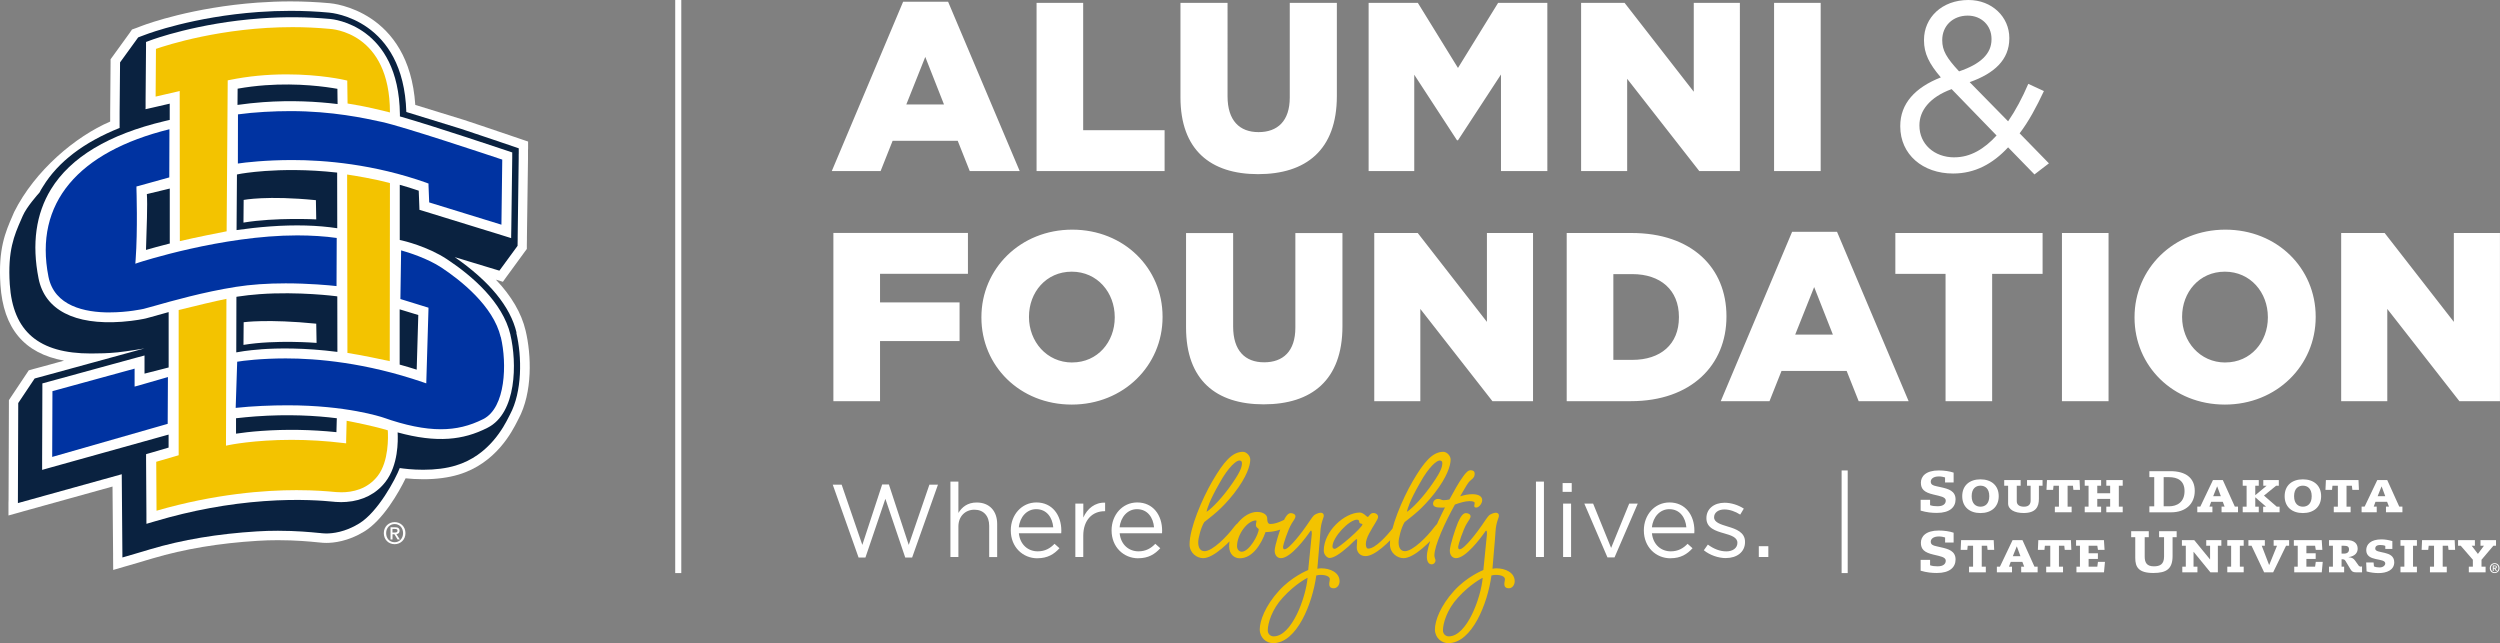 <?xml version="1.0" encoding="UTF-8"?><svg id="b" xmlns="http://www.w3.org/2000/svg" viewBox="0 0 513.93 132.21"><rect x="0" y="0" width="513.93" height="132.21" fill="#808080" stroke="none"/><defs><style>.d{fill:#fff;}.e{fill:#f3c300;}.f{fill:#0a2240;}.g{fill:none;stroke:#fff;stroke-width:1.25px;}.h{fill:#0033a1;}</style></defs><g id="c"><path class="d" d="M481.28,82.47h9.48v-18.96l14.82,18.96h8.34v-34.57h-9.48v18.27l-14.22-18.27h-8.94v34.57h0ZM457.47,74.52c-5.28,0-8.89-4.35-8.89-9.33v-.1c0-4.99,3.51-9.24,8.79-9.24s8.84,4.3,8.84,9.33v.1c0,4.99-3.51,9.23-8.74,9.23M457.37,83.17c10.67,0,18.67-8.05,18.67-17.98v-.1c0-9.93-7.9-17.88-18.57-17.88s-18.67,8.05-18.67,17.98v.1c0,9.93,7.9,17.88,18.57,17.88M423.88,82.47h9.58v-34.57h-9.58v34.57h0ZM399.95,82.47h9.58v-26.17h10.37v-8.4h-30.27v8.4h10.32v26.17h0ZM369.04,68.79l3.9-9.78,3.85,9.78h-7.75ZM353.73,82.47h10.03l2.47-6.22h13.39l2.47,6.22h10.27l-14.72-34.82h-9.23l-14.67,34.82h0ZM335.56,56.35c5.78,0,9.58,3.26,9.58,8.79v.1c0,5.58-3.8,8.74-9.58,8.74h-3.9v-17.63h3.9ZM322.07,82.47h13.19c12.4,0,19.65-7.41,19.65-17.38v-.1c0-9.97-7.16-17.09-19.46-17.09h-13.38v34.57h0ZM282.5,82.47h9.48v-18.96l14.82,18.96h8.35v-34.57h-9.48v18.27l-14.22-18.27h-8.94v34.57h0ZM259.77,83.12c9.83,0,16.2-4.94,16.2-16.05v-19.16h-9.68v19.46c0,4.84-2.52,7.11-6.42,7.11s-6.37-2.37-6.37-7.36v-19.21h-9.68v19.41c0,10.82,6.17,15.8,15.95,15.8M220.42,74.52c-5.28,0-8.89-4.35-8.89-9.33v-.1c0-4.99,3.51-9.24,8.79-9.24s8.84,4.3,8.84,9.33v.1c0,4.99-3.51,9.23-8.74,9.23M220.32,83.17c10.67,0,18.67-8.05,18.67-17.98v-.1c0-9.93-7.9-17.88-18.57-17.88s-18.67,8.05-18.67,17.98v.1c0,9.93,7.9,17.88,18.57,17.88M171.33,82.47h9.58v-12.35h16.35v-7.95h-16.35v-5.88h18.07v-8.4h-27.66v34.57h0Z"/><path class="d" d="M401.79,32.35c-4.25,0-7.21-2.81-7.21-6.52v-.1c0-2.91,2.02-5.73,6.62-7.41l9.24,9.53c-2.52,2.77-5.38,4.49-8.64,4.49M402.73,14.67c-2.62-2.81-3.46-4.34-3.46-6.37v-.1c0-2.82,2.12-4.99,5.24-4.99,2.81,0,4.89,2.02,4.89,4.79v.1c0,2.96-2.27,5.09-6.67,6.57M418.24,35.85l2.96-2.27-6.02-6.17c1.88-2.47,3.46-5.43,4.99-8.69l-3.21-1.48c-1.23,2.86-2.62,5.48-4.15,7.7l-7.9-8.05c5.04-1.78,8.15-4.59,8.15-8.99v-.1c0-4.3-3.55-7.8-8.4-7.8-5.48,0-9.14,3.65-9.14,8.2v.1c0,2.72,1.09,4.84,3.46,7.61-5.28,2.07-8.34,5.38-8.34,9.98v.1c0,5.78,4.64,9.68,10.86,9.68,4.49,0,8.15-1.98,11.31-5.38l5.43,5.58h0ZM364.7,35.16h9.58V.59h-9.58v34.57h0ZM325.02,35.16h9.48v-18.96l14.82,18.96h8.35V.59h-9.48v18.27l-14.22-18.27h-8.94v34.57h0ZM281.35,35.16h9.38V15.36l8.79,13.48h.2l8.84-13.53v19.85h9.53V.59h-10.12l-8.25,13.38-8.25-13.38h-10.12v34.57h0ZM258.62,35.8c9.83,0,16.2-4.94,16.2-16.05V.59h-9.68v19.46c0,4.84-2.52,7.11-6.42,7.11s-6.37-2.37-6.37-7.36V.59h-9.68v19.41c0,10.82,6.17,15.8,15.95,15.8M213.09,35.16h26.32v-8.4h-16.74V.59h-9.58v34.57h0ZM186.31,21.48l3.9-9.78,3.85,9.78h-7.75ZM171,35.16h10.03l2.47-6.22h13.38l2.47,6.22h10.27L194.9.35h-9.24l-14.67,34.82h0Z"/><path class="d" d="M315.75,114.51h1.64v-15.51h-1.64v15.51h0ZM321.23,101.12h1.87v-1.81h-1.87v1.81h0ZM321.33,114.51h1.64v-10.99h-1.64v10.99h0ZM330.45,114.59h1.45l4.78-11.07h-1.76l-3.72,9.12-3.7-9.12h-1.81l4.76,11.07h0ZM343.41,114.76c2.08,0,3.42-.83,4.53-2.06l-1.02-.91c-.89.93-1.95,1.55-3.46,1.55-1.95,0-3.63-1.34-3.87-3.72h8.71c.02-.19.02-.32.02-.53,0-3.21-1.87-5.8-5.12-5.8-3.04,0-5.27,2.55-5.27,5.72v.04c0,3.4,2.46,5.72,5.48,5.72h0ZM339.59,108.41c.21-2.15,1.66-3.74,3.57-3.74,2.19,0,3.34,1.74,3.51,3.74h-7.08ZM354.82,114.72c2.19,0,3.91-1.21,3.91-3.29v-.04c0-1.98-1.83-2.63-3.53-3.14-1.47-.45-2.83-.85-2.83-1.89v-.04c0-.91.83-1.59,2.12-1.59,1.06,0,2.23.4,3.25,1.06l.74-1.23c-1.13-.74-2.61-1.21-3.95-1.21-2.17,0-3.74,1.25-3.74,3.15v.04c0,2.02,1.91,2.61,3.63,3.1,1.44.4,2.74.83,2.74,1.93v.04c0,1.06-.96,1.74-2.27,1.74s-2.61-.51-3.8-1.4l-.83,1.17c1.23,1,2.98,1.61,4.55,1.61h0ZM361.56,114.51h1.96v-2.23h-1.96v2.23h0Z"/><path class="e" d="M247.6,113.3c-.85,0-1.28-.7-1.28-1.82,0-.85.54-3.02,1.24-4.15,1.7-1.36,3.53-2.63,6.05-5.81,2.79-3.56,3.41-5.93,3.41-7.05,0-.77-.78-1.59-1.51-1.59-2.17,0-3.91,1.98-6.24,5.97-2.21,3.8-4.73,9.77-4.73,13.06,0,1.78,1.51,2.83,2.79,2.83,2.21,0,5.58-3.41,7.4-5.62.46-.54.62-.77.62-1.12,0-.31-.19-.54-.54-.54-.43,0-.74.39-1.2.97-1.4,1.86-4.34,4.88-6.01,4.88h0ZM254.73,94.67c.39,0,.58.16.58.54,0,.93-.46,2.09-2.75,5.23-2.09,2.83-4.03,4.53-4.53,4.77.12-.62.58-2.25,2.64-5.85,1.98-3.6,3.57-4.69,4.07-4.69h0ZM258.41,105.24c-2.71,0-5.73,3.45-5.73,7.05,0,1.67,1.08,2.48,2.17,2.48,2.71,0,4.49-3.06,5.31-5.39.16,0,1.94,0,3.37-.66,1.28-.58,1.78-1.05,1.78-1.43s-.31-.66-.7-.66-1.9,1.09-3.49,1.09c-.62,0-.62-.89-.62-1.2,0-.58-.66-1.28-2.09-1.28h0ZM258.18,106.99c.08,0,.12.04.12.12,0,.15-.12.46-.12.85,0,.5.58.7.58.81,0,1.16-1.98,4.65-3.49,4.65-.5,0-.97-.43-.97-1.12,0-2.52,2.21-5.31,3.87-5.31h0ZM270.62,118.3c.27-.08.62-.12.89-.12,1.16,0,1.86.39,1.86.85,0,.39-.12.62-.12,1.05s.19.85.93.85,1.2-.74,1.2-1.43c0-1.82-1.94-2.67-3.76-2.67-.27,0-.54.04-.81.08.19-2.67.5-5.5.62-7.56.12-2.09.7-2.83.7-3.33s-.35-.62-.66-.62-1.12.27-1.43.62c-.27.27-.81,1.09-1.36,1.9-.74,1.12-3.64,5-4.61,5-.23,0-.31-.15-.31-.54,0-.35,1.01-3.53,1.78-4.77.5-.74.77-1.16.77-1.47,0-.35-.39-.66-.97-.66s-1.08.7-1.63,1.94c-.5,1.2-1.67,4.73-1.67,5.77s.62,1.55,1.28,1.55c1.98,0,5.04-4.07,6.04-5.54.04-.08.12-.12.16-.12.15,0,.15.5.15.7s-.43,4.42-.74,7.4c-.19.08-3.41,1.39-6.01,4.26-2.83,3.1-3.95,6.2-3.95,7.94s1.36,2.83,2.75,2.83c4.88,0,8.1-8.18,8.87-13.91h0ZM268.8,118.77c-.35,4.11-3.26,12.05-6.98,12.05-.62,0-1.2-.46-1.2-1.24,0-1.47.85-4.3,3.06-6.7,2.52-2.79,4.96-4.03,5.12-4.11h0ZM281.12,106.25c-.15,0-.85-.89-1.59-.89-3.18.04-7.4,3.87-7.4,7.83,0,.93.77,1.51,1.16,1.51.89,0,2.09-.77,3.91-2.36.85-.77,1.47-1.51,1.71-1.51.08,0,.08.12.08.35,0,.35-.08.89-.08,1.32,0,.97.62,1.82,1.82,1.82,1.94,0,4.96-2.98,6.82-5.19.43-.54.58-.77.58-1.12,0-.31-.16-.54-.54-.54s-.74.39-1.16.97c-1.43,1.86-3.76,4.34-5.15,4.34-.35,0-.5-.43-.5-.93,0-.58.23-1.36.7-2.21.81-1.55,1.82-2.87,1.82-3.37,0-.46-.39-.81-1.01-.81-.66,0-.85.81-1.16.81h0ZM278.99,106.83c.31,0,.43.23.43.46,0,.43.66.31.66.5,0,.66-5.04,5.04-5.7,5.04-.31,0-.46-.23-.46-.47,0-1.9,3.41-5.54,5.08-5.54h0ZM288.79,113.3c-.85,0-1.28-.7-1.28-1.82,0-.85.54-3.02,1.24-4.15,1.71-1.36,3.53-2.63,6.05-5.81,2.79-3.56,3.41-5.93,3.41-7.05,0-.77-.77-1.59-1.51-1.59-2.17,0-3.91,1.98-6.24,5.97-2.21,3.8-4.73,9.77-4.73,13.06,0,1.78,1.51,2.83,2.79,2.83,2.21,0,5.58-3.41,7.4-5.62.46-.54.62-.77.62-1.12,0-.31-.19-.54-.54-.54-.43,0-.74.39-1.2.97-1.4,1.86-4.34,4.88-6.01,4.88h0ZM295.92,94.67c.39,0,.58.16.58.54,0,.93-.46,2.09-2.75,5.23-2.09,2.83-4.03,4.53-4.53,4.77.12-.62.58-2.25,2.64-5.85,1.98-3.6,3.56-4.69,4.07-4.69h0ZM295.61,102.57c-.62,0-1.01.46-1.01.97,0,.54.46.81,1.63.81.27,0,.54,0,.81-.04-1.86,3.68-3.72,7.9-3.72,10.15,0,.97.39,1.55.97,1.55.54,0,.81-.46.81-.78,0-.35-.23-.54-.23-1.05,0-2.01,2.13-6.7,4.22-10.46,1.08-.39,2.13-.7,2.98-.7.58,0,1.08.08,1.08.39,0,.19-.08.35-.08.58s.08.35.43.35c.5,0,1.2-.81,1.2-1.51,0-.77-.7-1.24-2.05-1.24-.85,0-1.67.19-2.48.43,1.32-2.21,1.51-2.75,2.17-3.29.74-.58.81-.89.81-1.36s-.31-.7-.81-.7-.93.39-1.59,1.32c-.93,1.28-1.67,2.67-2.79,4.69-.43.08-.81.15-1.2.15-.46,0-.58-.27-1.16-.27h0ZM306.62,118.3c.27-.08.62-.12.89-.12,1.16,0,1.86.39,1.86.85,0,.39-.12.62-.12,1.05s.19.85.93.85,1.2-.74,1.2-1.43c0-1.82-1.94-2.67-3.76-2.67-.27,0-.54.04-.81.08.19-2.67.5-5.5.62-7.56.12-2.09.7-2.83.7-3.33s-.35-.62-.66-.62-1.12.27-1.43.62c-.27.27-.81,1.09-1.36,1.9-.74,1.12-3.64,5-4.61,5-.23,0-.31-.15-.31-.54,0-.35,1.01-3.53,1.78-4.77.5-.74.77-1.16.77-1.47,0-.35-.39-.66-.97-.66s-1.08.7-1.63,1.94c-.5,1.2-1.67,4.73-1.67,5.77s.62,1.55,1.28,1.55c1.98,0,5.04-4.07,6.05-5.54.04-.08.12-.12.15-.12.16,0,.16.5.16.7s-.43,4.42-.74,7.4c-.19.08-3.41,1.39-6.01,4.26-2.83,3.1-3.95,6.2-3.95,7.94s1.36,2.83,2.75,2.83c4.88,0,8.1-8.18,8.87-13.91h0ZM304.8,118.77c-.35,4.11-3.25,12.05-6.97,12.05-.62,0-1.2-.46-1.2-1.24,0-1.47.85-4.3,3.06-6.7,2.52-2.79,4.96-4.03,5.11-4.11h0Z"/><path class="d" d="M176.51,114.61h1.4l4.1-12.07,4.08,12.07h1.42l5.31-14.98h-1.76l-4.25,12.39-4.08-12.43h-1.38l-4.08,12.43-4.25-12.39h-1.83l5.31,14.98h0ZM195.38,114.51h1.64v-6.29c0-2.06,1.4-3.44,3.29-3.44s3.04,1.28,3.04,3.32v6.42h1.64v-6.82c0-2.61-1.55-4.4-4.21-4.4-1.89,0-3.04.96-3.76,2.15v-6.44h-1.64v15.51h0ZM213.27,114.76c2.08,0,3.42-.83,4.53-2.06l-1.02-.91c-.89.93-1.95,1.55-3.46,1.55-1.95,0-3.63-1.34-3.87-3.72h8.71c.02-.19.02-.32.02-.53,0-3.21-1.87-5.8-5.12-5.8-3.04,0-5.27,2.55-5.27,5.72v.04c0,3.4,2.46,5.72,5.48,5.72h0ZM209.44,108.41c.21-2.15,1.66-3.74,3.57-3.74,2.19,0,3.34,1.74,3.51,3.74h-7.08ZM221.05,114.51h1.64v-4.38c0-3.32,1.95-5.04,4.36-5.04h.13v-1.76c-2.08-.08-3.68,1.23-4.48,3.06v-2.87h-1.64v10.99h0ZM233.99,114.76c2.08,0,3.42-.83,4.53-2.06l-1.02-.91c-.89.93-1.96,1.55-3.46,1.55-1.95,0-3.63-1.34-3.87-3.72h8.71c.02-.19.02-.32.02-.53,0-3.21-1.87-5.8-5.12-5.8-3.04,0-5.27,2.55-5.27,5.72v.04c0,3.4,2.47,5.72,5.48,5.72h0ZM230.16,108.41c.21-2.15,1.66-3.74,3.57-3.74,2.19,0,3.34,1.74,3.51,3.74h-7.08Z"/><line class="g" x1="379.21" y1="96.71" x2="379.21" y2="117.81"/><path class="d" d="M399.86,98.15c-.35-.11-.8-.21-1.25-.21-1.29,0-1.7.6-1.7,1.07,0,.62.49.8,1.1.93l1.12.25c1.37.31,2.88.72,2.88,2.47,0,1.61-1.2,2.78-3.84,2.78-1.02,0-2.09-.1-3.34-.47v-2.23h1.94v1.11c.49.18,1.02.22,1.57.22,1.14,0,1.65-.5,1.65-1.13,0-.44-.27-.75-1.52-1.04l-1.02-.24c-1.91-.45-2.57-1.12-2.57-2.43s1.04-2.52,3.67-2.52c1.13,0,2.26.17,3.06.45v2.02h-1.76v-1.03h0Z"/><path class="d" d="M407.13,98.54c2.21,0,3.75,1.24,3.75,3.46s-1.54,3.47-3.75,3.47-3.75-1.24-3.75-3.47,1.54-3.46,3.75-3.46h0ZM407.13,104.16c.93,0,1.81-.57,1.81-2.16s-.88-2.16-1.81-2.16-1.81.57-1.81,2.16.89,2.16,1.81,2.16h0Z"/><path class="d" d="M412.81,99.85h-.8v-1.16h3.38v1.16h-.8v3.19c0,.65.44,1.12,1.49,1.12,1.1,0,1.36-.65,1.36-1.26v-3.05h-.74v-1.16h3.19v1.16h-.75v2.69c0,1.63-.61,2.92-3.15,2.92-1.85,0-3.18-.7-3.18-1.98v-3.63h0Z"/><polygon class="d" points="423.26 99.85 422.15 99.85 422.06 100.7 420.7 100.7 420.8 98.69 427.5 98.69 427.59 100.7 426.23 100.7 426.14 99.85 425.04 99.85 425.04 104.15 425.87 104.15 425.87 105.31 422.42 105.31 422.42 104.15 423.26 104.15 423.26 99.85 423.26 99.85"/><polygon class="d" points="429.35 99.85 428.56 99.85 428.56 98.69 431.93 98.69 431.93 99.85 431.14 99.85 431.14 101.4 433.79 101.4 433.79 99.85 433 99.85 433 98.69 436.37 98.69 436.37 99.85 435.57 99.85 435.57 104.15 436.37 104.15 436.37 105.31 433 105.31 433 104.15 433.79 104.15 433.79 102.56 431.14 102.56 431.14 104.15 431.93 104.15 431.93 105.31 428.56 105.31 428.56 104.15 429.35 104.15 429.35 99.85 429.35 99.85"/><path class="d" d="M442.85,98.09h-1v-1.23h4.35c3.11,0,4.98,1.39,4.98,4.05s-1.85,4.41-4.88,4.41h-4.45v-1.23h1v-5.99h0ZM445.92,104.08c1.57,0,3.16-.81,3.16-3.13,0-2.16-1.46-2.86-3.19-2.86h-1.1v5.99h1.13Z"/><path class="d" d="M454.93,98.69h2.02l2.47,5.46h.65v1.16h-3.38v-1.16h.63l-.38-.99h-2.39l-.36.99h.62v1.16h-3.11v-1.16h.62l2.6-5.46h0ZM456.54,102l-.74-2h-.03l-.8,2h1.57Z"/><polygon class="d" points="461.84 99.85 461.04 99.85 461.04 98.69 464.34 98.69 464.34 99.85 463.62 99.85 463.62 101.8 465.96 99.85 465.27 99.85 465.27 98.69 468.46 98.69 468.46 99.85 467.91 99.85 465.41 101.88 468.03 104.15 468.62 104.15 468.62 105.31 465.24 105.31 465.24 104.15 465.83 104.15 463.62 102.23 463.62 104.15 464.34 104.15 464.34 105.31 461.04 105.31 461.04 104.15 461.84 104.15 461.84 99.85 461.84 99.85"/><path class="d" d="M473.41,98.54c2.21,0,3.75,1.24,3.75,3.46s-1.54,3.47-3.75,3.47-3.75-1.24-3.75-3.47,1.54-3.46,3.75-3.46h0ZM473.41,104.16c.93,0,1.81-.57,1.81-2.16s-.88-2.16-1.81-2.16-1.81.57-1.81,2.16.89,2.16,1.81,2.16h0Z"/><polygon class="d" points="480.6 99.85 479.49 99.85 479.4 100.7 478.05 100.7 478.14 98.69 484.84 98.69 484.93 100.7 483.58 100.7 483.48 99.85 482.38 99.85 482.38 104.15 483.22 104.15 483.22 105.31 479.76 105.31 479.76 104.15 480.6 104.15 480.6 99.85 480.6 99.85"/><path class="d" d="M488.73,98.69h2.02l2.47,5.46h.65v1.16h-3.38v-1.16h.62l-.39-.99h-2.39l-.36.99h.62v1.16h-3.11v-1.16h.62l2.6-5.46h0ZM490.34,102l-.74-2h-.02l-.8,2h1.57Z"/><path class="d" d="M399.86,110.49c-.35-.11-.8-.21-1.25-.21-1.29,0-1.7.6-1.7,1.07,0,.62.49.8,1.1.93l1.12.26c1.37.31,2.88.72,2.88,2.47,0,1.61-1.2,2.78-3.84,2.78-1.02,0-2.09-.1-3.34-.47v-2.23h1.94v1.11c.49.18,1.02.22,1.57.22,1.14,0,1.65-.5,1.65-1.13,0-.43-.27-.75-1.52-1.04l-1.02-.24c-1.91-.45-2.57-1.12-2.57-2.43s1.04-2.52,3.67-2.52c1.13,0,2.26.17,3.06.45v2.02h-1.75v-1.03h0Z"/><polygon class="d" points="405.61 112.19 404.51 112.19 404.42 113.04 403.06 113.04 403.15 111.03 409.85 111.03 409.95 113.04 408.59 113.04 408.5 112.19 407.39 112.19 407.39 116.49 408.23 116.49 408.23 117.65 404.78 117.65 404.78 116.49 405.61 116.49 405.61 112.19 405.61 112.19"/><path class="d" d="M413.74,111.03h2.02l2.47,5.46h.65v1.16h-3.38v-1.16h.62l-.38-.99h-2.39l-.36.99h.62v1.16h-3.11v-1.16h.63l2.6-5.46h0ZM415.35,114.34l-.74-2h-.03l-.8,2h1.57Z"/><polygon class="d" points="421.48 112.19 420.37 112.19 420.28 113.04 418.93 113.04 419.02 111.03 425.72 111.03 425.81 113.04 424.45 113.04 424.36 112.19 423.26 112.19 423.26 116.49 424.1 116.49 424.1 117.65 420.64 117.65 420.64 116.49 421.48 116.49 421.48 112.19 421.48 112.19"/><polygon class="d" points="427.58 112.19 426.78 112.19 426.78 111.03 432.51 111.03 432.64 113.04 431.28 113.04 431.15 112.19 429.36 112.19 429.36 113.74 431.27 113.74 431.27 114.9 429.36 114.9 429.36 116.49 431.15 116.49 431.28 115.5 432.72 115.5 432.52 117.65 426.86 117.65 426.86 116.49 427.58 116.49 427.58 112.19 427.58 112.19"/><path class="d" d="M443.85,109.2h3.61v1.23h-.84v3.86c0,2.63-1.22,3.5-3.95,3.5-3.06,0-3.72-1.23-3.72-3.09v-4.27h-.84v-1.23h3.62v1.23h-.84v3.97c0,1.23.4,2.02,1.89,2.02,1.24,0,2.09-.4,2.09-2.02v-3.97h-1.02v-1.23h0Z"/><polygon class="d" points="449.34 112.19 448.54 112.19 448.54 111.03 451.07 111.03 454.31 114.99 454.33 114.99 454.33 112.19 453.54 112.19 453.54 111.03 456.65 111.03 456.65 112.19 455.93 112.19 455.93 117.65 454.39 117.65 450.96 113.45 450.93 113.45 450.93 116.49 451.73 116.49 451.73 117.65 448.62 117.65 448.62 116.49 449.34 116.49 449.34 112.19 449.34 112.19"/><polygon class="d" points="458.66 112.19 457.87 112.19 457.87 111.03 461.24 111.03 461.24 112.19 460.45 112.19 460.45 116.49 461.24 116.49 461.24 117.65 457.87 117.65 457.87 116.49 458.66 116.49 458.66 112.19 458.66 112.19"/><polygon class="d" points="462.85 112.19 462.21 112.19 462.21 111.03 465.59 111.03 465.59 112.19 464.95 112.19 466.46 116.13 466.49 116.13 468.09 112.19 467.4 112.19 467.4 111.03 470.58 111.03 470.58 112.19 469.95 112.19 467.3 117.65 465.44 117.65 462.85 112.19 462.85 112.19"/><polygon class="d" points="472.35 112.19 471.55 112.19 471.55 111.03 477.28 111.03 477.41 113.04 476.06 113.04 475.92 112.19 474.13 112.19 474.13 113.74 476.04 113.74 476.04 114.9 474.13 114.9 474.13 116.49 475.92 116.49 476.06 115.5 477.49 115.5 477.29 117.65 471.63 117.65 471.63 116.49 472.35 116.49 472.35 112.19 472.35 112.19"/><path class="d" d="M479.58,112.19h-.8v-1.16h3.68c1.47,0,2.21.7,2.21,1.76,0,.75-.44,1.53-1.87,1.74v.02c.73.06,1.02.26,1.33.68l.78,1.09c.05.07.27.17.42.17.08,0,.16-.04.24-.07v1.23h-1.26c-.6,0-.84-.17-1.13-.65l-1-1.67c-.2-.34-.37-.36-.82-.36v1.52h.53v1.16h-3.11v-1.16h.8v-4.3h0ZM481.36,112.19v1.62h.45c.72,0,1.08-.3,1.08-.86,0-.6-.33-.76-1.08-.76h-.45Z"/><path class="d" d="M490.35,112.85v-.63c-.28-.14-.73-.18-1.05-.18-.8,0-1.02.36-1.02.74,0,1.16,3.91.24,3.91,2.81,0,1.61-1.57,2.22-3.23,2.22-.78,0-1.67-.11-2.46-.34l-.08-1.84h1.52l.08.8c.32.16.77.22,1.16.22.72,0,1.16-.43,1.16-.82,0-1.25-3.91-.25-3.91-2.75,0-1.21.98-2.2,3.12-2.2.76,0,1.42.12,2.25.35v1.62h-1.43Z"/><polygon class="d" points="494.27 112.19 493.47 112.19 493.47 111.03 496.85 111.03 496.85 112.19 496.05 112.19 496.05 116.49 496.85 116.49 496.85 117.65 493.47 117.65 493.47 116.49 494.27 116.49 494.27 112.19 494.27 112.19"/><polygon class="d" points="500.37 112.19 499.27 112.19 499.17 113.04 497.82 113.04 497.91 111.03 504.61 111.03 504.7 113.04 503.35 113.04 503.25 112.19 502.15 112.19 502.15 116.49 502.99 116.49 502.99 117.65 499.53 117.65 499.53 116.49 500.37 116.49 500.37 112.19 500.37 112.19"/><polygon class="d" points="505.31 111.03 508.77 111.03 508.77 112.19 508.11 112.19 509.39 113.87 510.63 112.19 509.92 112.19 509.92 111.03 513.11 111.03 513.11 112.19 512.57 112.19 510.13 115.07 510.13 116.49 510.97 116.49 510.97 117.65 507.52 117.65 507.52 116.49 508.35 116.49 508.35 115.07 505.86 112.19 505.31 112.19 505.31 111.03 505.31 111.03"/><path class="d" d="M512.83,115.77c-.54,0-1,.4-1,1.02s.42,1.02,1,1.02c.53,0,1-.41,1-1.02s-.46-1.02-1-1.02h0ZM512.83,117.63c-.48,0-.78-.38-.78-.84,0-.49.34-.84.78-.84s.78.35.78.84-.34.84-.78.84h0ZM513.28,116.57c0-.23-.14-.32-.41-.32h-.43v1.13h.19v-.48h.17l.29.48h.21l-.31-.49c.17-.02.29-.1.29-.31h0ZM512.63,116.73v-.33h.22c.11,0,.25.02.25.15,0,.16-.12.18-.26.18h-.21Z"/><path class="d" d="M23.27,117.16l-.02-2.57v-.72s-.12-13.85-.12-13.85l-18.22,5.06-.69.2-2.48.69v-2.57s.02-.72.02-.72l.07-19.67v-.74l.32-.49.09-.14,3.16-4.74.11-.16.4-.61.7-.19.19-.06.67-.18.22-.06.9-.24,4.58-1.26c-8.2-1.49-12.49-6.63-13.08-15.58-.49-7.39,1.03-10.86,2.49-14.21l.33-.77c4.27-8.54,12.62-15.53,19.74-18.59v-1.87s.08-10.14.08-10.14v-.18s0-.62,0-.62l.37-.5.1-.14,3.51-4.85.07-.11.35-.51.58-.21.15-.05.56-.21.15-.06.8-.3c1.01-.38,10.26-3.73,23.55-4.7,2.26-.16,4.54-.25,6.77-.25,2.75,0,5.47.13,8.09.37.65.05,16.3,1.51,17.59,20.91,3.06.94,8.56,2.62,9.97,3.07,1.11.36,4.97,1.65,11.16,3.76l.35.12.38.13,1.33.45v1.41s-.02.39-.02.39v.65s0,.22,0,.22v.89s-.2,14.51-.2,14.51l-.02,1.61v.39s-.02,1.21-.02,1.21v.17s0,.63,0,.63l-.38.51-.1.14-3.4,4.66-.23.31-.81,1.13-1.33-.41-.11-.03c3.22,3.39,5.26,6.89,6.11,10.48,1.18,4.95,1.49,12.69-1.49,18.21l-.1.18-.08.17c-1.09,2.15-4.4,8.72-12.12,11.04-2.11.63-4.55.95-7.25.95-1.4,0-2.65-.09-3.63-.19-1.4,2.9-4.64,8.58-8.52,10.95-3.32,2.03-6.3,2.33-7.78,2.33-.57,0-.97-.04-1.16-.07h-.06s-.26-.03-.26-.03h-.08s-.38-.04-.38-.04c-1.41-.14-4.32-.42-8-.42-1.4,0-2.81.04-4.19.13-7.96.49-15,1.67-21.53,3.6l-1.53.45-.38.12-1.15.34-1.96.57-.7.2-2.47.72h0Z"/><path class="f" d="M106.19,68.39c-1.26-5.33-5.54-10.55-12.71-15.53l8.81,2.67.37.11.23-.31,3.41-4.66.1-.14v-.17s.02-1.21.02-1.21v-.4s.02-1.61.02-1.61l.19-14.51v-.88s.01-.22.01-.22v-.65s0-.39,0-.39l-.37-.13c-.1-.03-9.59-3.26-11.48-3.87-1.72-.55-9.45-2.92-11.26-3.47-.57-19.01-15.27-20.38-15.9-20.43-2.57-.24-5.23-.36-7.9-.36-2.18,0-4.41.08-6.63.24-13.31.96-22.61,4.43-23,4.58l-.78.29-.19.07-.58.22-.15.06-.1.14-3.52,4.86-.1.14v.17s-.09,10.13-.09,10.13v3.17c-7.35,2.94-12.64,6.97-15.72,11.99l-.14.22c-.2.32-.39.62-.59,1.04-.39.44-2.68,3.01-3.46,4.82l-.33.76c-1.44,3.29-2.79,6.39-2.34,13.32.64,9.7,5.94,14.22,16.69,14.22,1.6,0,3.64-.04,5.5-.24,2.15-.23,5.49-.8,5.49-.8l-.73.2-.38.1-1.53.42-17.98,4.93-.89.24-.22.06-.66.18-.19.06-.11.17-3.16,4.73-.09.14v.17l-.07,19.67v.72s.69-.19.69-.19l20.66-5.74v.12l.13,16.27v.72s.7-.2.7-.2l1.95-.57,1.15-.34.38-.11,1.53-.46c6.67-1.98,13.86-3.18,21.96-3.68,1.4-.09,2.85-.13,4.31-.13,3.79,0,6.76.29,8.19.43l.32.03h.13s.25.04.25.04h.12s.36.06.92.06c1.27,0,3.85-.26,6.76-2.05,3.89-2.38,7.48-9.13,8.35-11.4.81.12,2.61.35,4.81.35,2.52,0,4.77-.29,6.69-.87,6.92-2.08,9.96-8.1,10.95-10.07.08-.16.15-.29.2-.39,2.54-4.72,2.49-11.86,1.31-16.84h0ZM50.08,41.1s4.85-.95,14.86.05l.07,3.95s-8.35-.44-14.96.66l.04-4.66h0ZM50.05,70.9l.04-4.66s4.92-.7,14.92.3l.07,3.95s-8.42-.69-15.03.41h0Z"/><path class="d" d="M104.94,68.84c-1.6-6.77-7.99-12.2-13.07-15.56-3.99-2.64-8.99-3.79-9.2-3.84l-.49-.11v-11.34c1.29.36,2.59.76,3.9,1.21l.11,2.87.03.85v.21s.21.06.21.06l.82.25,15.91,4.91,1.54.48.38.12v-.4s.03-1.61.03-1.61l.19-14.5v-.88s.01-.22.01-.22l-.21-.07-.83-.28c-.17-.05-14.53-4.9-22.06-7.06v-.44c-.24-18.29-13.78-19.54-14.34-19.59-4.62-.43-9.43-.47-14.29-.12-13.03.94-22.21,4.35-22.6,4.49l-.77.29-.19.07v1.04s-.09,10.88-.09,10.88v1.52s-.02.38-.02.38l.37-.08,1.49-.34,3.12-.72v3.34s-1.06.25-1.06.25c-11.46,2.72-19.32,7.43-23.35,14.01-3.1,5.06-3.96,11.23-2.55,18.34,1.28,6.45,7.36,9.61,17.12,8.9,2.75-.2,4.72-.64,4.93-.69.43-.1,1.14-.3,2.13-.58l.19-.06c.68-.19,1.48-.42,2.37-.66v11.38s-1.16.3-1.16.3l-3.8.97v-1.76s0-1.58,0-1.58v-.39s-.38.1-.38.1l-1.53.41-17.99,4.93-.88.24-.22.06v.23s0,.91,0,.91l-.05,14.65v1.59s0,.4,0,.4l.38-.11,1.53-.43,23.65-6.6.44-.12v2.67l-3.54,1.04-.87.25-.22.07v1.13s.07,11.19.07,11.19v1.6s.01.4.01.4l.38-.12,1.54-.45c7.4-2.19,14.88-3.57,22.24-4.1,7.36-.54,12.49-.05,14.2.11.22.02.4.04.52.05.77.06,1.51.06,2.23,0,3.36-.25,6.14-1.68,8.03-4.13,2.63-3.42,2.59-8.42,2.49-10.16,3.95,1.09,7.41,1.52,10.51,1.3,2.82-.2,5.36-.92,7.99-2.26,5.99-3.04,6.05-13.35,4.68-19.13h0ZM48.72,35.87l.49-.1c.35-.07,2.25-.4,5.29-.62,3.36-.24,8.57-.37,14.81.33v.33s.02,11.11.02,11.11c-4.02-.62-8.67-.75-13.83-.37-2.32.17-4.63.43-6.87.75l.08-11.43h0ZM30.01,51.37c.14-4.42.34-9.34.18-11.47l4.31-1.04.4-.1v11.04s.02.25.02.25c-2.02.51-3.7.98-4.91,1.33h0ZM69.23,86.23l-.07,2.61c-5.16-.53-10.33-.62-15.36-.26-2.28.16-4.08.39-5.28.57v-3.17s.09-.01.09-.01c1.3-.15,2.62-.27,3.92-.37,6.77-.49,12.44-.16,16.71.38v.24h0ZM53.69,71.81c-2.92.21-4.7.55-5.12.63l.03-11.24v-.18c.07-.01.14-.02.21-.04,1.42-.22,2.95-.39,4.56-.51,8-.58,15.65.41,15.72.42l.25.04.02,11.41c-6.84-.88-12.29-.78-15.68-.54h0ZM54.08,21c-1.76.13-3.52.32-5.26.57l.03-3.34c1.85-.33,3.78-.57,5.72-.71,6.81-.49,12.46.32,14.79.74l.04,3.13c-4.26-.52-9.46-.81-15.32-.39h0ZM85.66,75.99c-1.18-.38-2.35-.72-3.5-1.04v-11.36s3.83,1.17,3.83,1.17l-.33,11.24h0Z"/><path class="h" d="M27.67,79.47v-.71s0-2.98,0-2.98l-16.89,4.63-.05,13.52,23.74-6.8.05-9.62-6.17,1.78-.68.18h0ZM87.74,37.61l.35.12v.37s.14,3.51.14,3.51l14.85,4.58.17-13.38c-2.79-.93-20.18-6.74-24.74-7.74-3.56-.78-10.2-2.23-18.79-2.23-3.42,0-7.43.21-10.8.67l-.02,10.11c1.45-.23,5.81-.72,11.17-.72,6.59,0,16.75.81,27.68,4.7h0ZM102.94,69.32c-1.52-6.44-8.3-11.74-12.2-14.32-2.85-1.88-6.83-3.13-8.28-3.53l-.15,10,5.37,1.66.4.12v.42s-.43,14.4-.43,14.4l-.02.74-.7-.24c-11.79-4.04-21.84-4.89-28.19-4.89-4.94,0-8.86.48-9.98.68l-.31,9.49c3.4-.37,7.37-.53,10.68-.53,12.12,0,19.32,2.41,19.63,2.51,4.59,1.62,8.48,2.41,11.87,2.41,3.13,0,5.9-.67,8.72-2.09,4.63-2.35,4.89-11.43,3.61-16.83h0ZM22.51,64.22c3.78,0,6.89-.7,7.03-.73.39-.09,1.15-.31,2.19-.6,3.53-1,10.11-2.87,16.77-3.92,3.04-.48,6.48-.72,10.22-.72,4.67,0,9,.39,10.46.56l.04-9.89c-2.34-.35-5.35-.53-8.11-.53-15.47,0-32.35,5.51-32.52,5.56l-.77.26.06-.81c.45-6.14.17-14.55.17-14.63v-.44s.42-.1.42-.1l6.33-1.76.03-9.9c-18.73,4.63-27.87,15.16-24.87,30.31,1.21,6.07,7.5,7.35,12.57,7.35h0Z"/><path class="e" d="M71.36,35.89l.06,36.66c2.89.45,7.09,1.34,8.7,1.69v-.51l.04-36.09c-3.18-.88-7.26-1.53-8.79-1.76h0ZM71.26,86.52l-.1,4.02v.6s-.61-.07-.61-.07c-3.51-.43-7.08-.65-10.61-.65-7.73,0-12.77,1.05-12.82,1.06l-.66.14v-.68s.09-29.5.09-29.5c-1.91.36-6.88,1.56-9.82,2.29v29.44s0,.41,0,.41l-.39.12-4.22,1.23.06,10.06c12.07-3.49,22.29-4.23,28.78-4.23,3.85,0,6.55.25,7.71.36.22.02.38.03.5.04.36.02.69.04,1.03.04,2.21,0,5.31-.59,7.46-3.38,2.29-2.97,2.15-8.06,2.06-9.36-2.82-.86-6.9-1.67-8.45-1.96h0ZM36.94,18.74v.68l.03,30.15c3.39-.8,8.16-1.74,9.62-2.02l.22-30.59v-.44s.44-.09.44-.09c3.69-.75,7.61-1.14,11.65-1.14,7,0,11.87,1.13,12.07,1.18l.42.1v.42s.06,4.29.06,4.29c3.39.51,7.17,1.44,8.71,1.84,0-16.51-11.94-17.16-12.46-17.19-2.47-.23-5.03-.35-7.59-.35-14.47,0-25.93,3.73-28.05,4.47l-.07,9.81,4.29-.99.67-.16h0Z"/><path class="d" d="M81.13,107.33c-1.2,0-2.23.9-2.23,2.27,0,1.29.93,2.27,2.23,2.27,1.19,0,2.22-.9,2.22-2.27s-1.03-2.27-2.22-2.27h0ZM81.13,111.47c-1.08,0-1.75-.84-1.75-1.87,0-1.1.76-1.87,1.75-1.87s1.73.77,1.73,1.87-.76,1.87-1.73,1.87h0ZM82.14,109.11c0-.51-.31-.72-.91-.72h-.95v2.51h.41v-1.07h.39l.65,1.07h.47l-.71-1.1c.38-.04.65-.23.65-.69h0ZM80.68,109.47v-.73h.5c.25,0,.54.03.54.34,0,.36-.27.39-.58.39h-.46Z"/><line class="g" x1="139.43" x2="139.43" y2="117.81"/></g></svg>